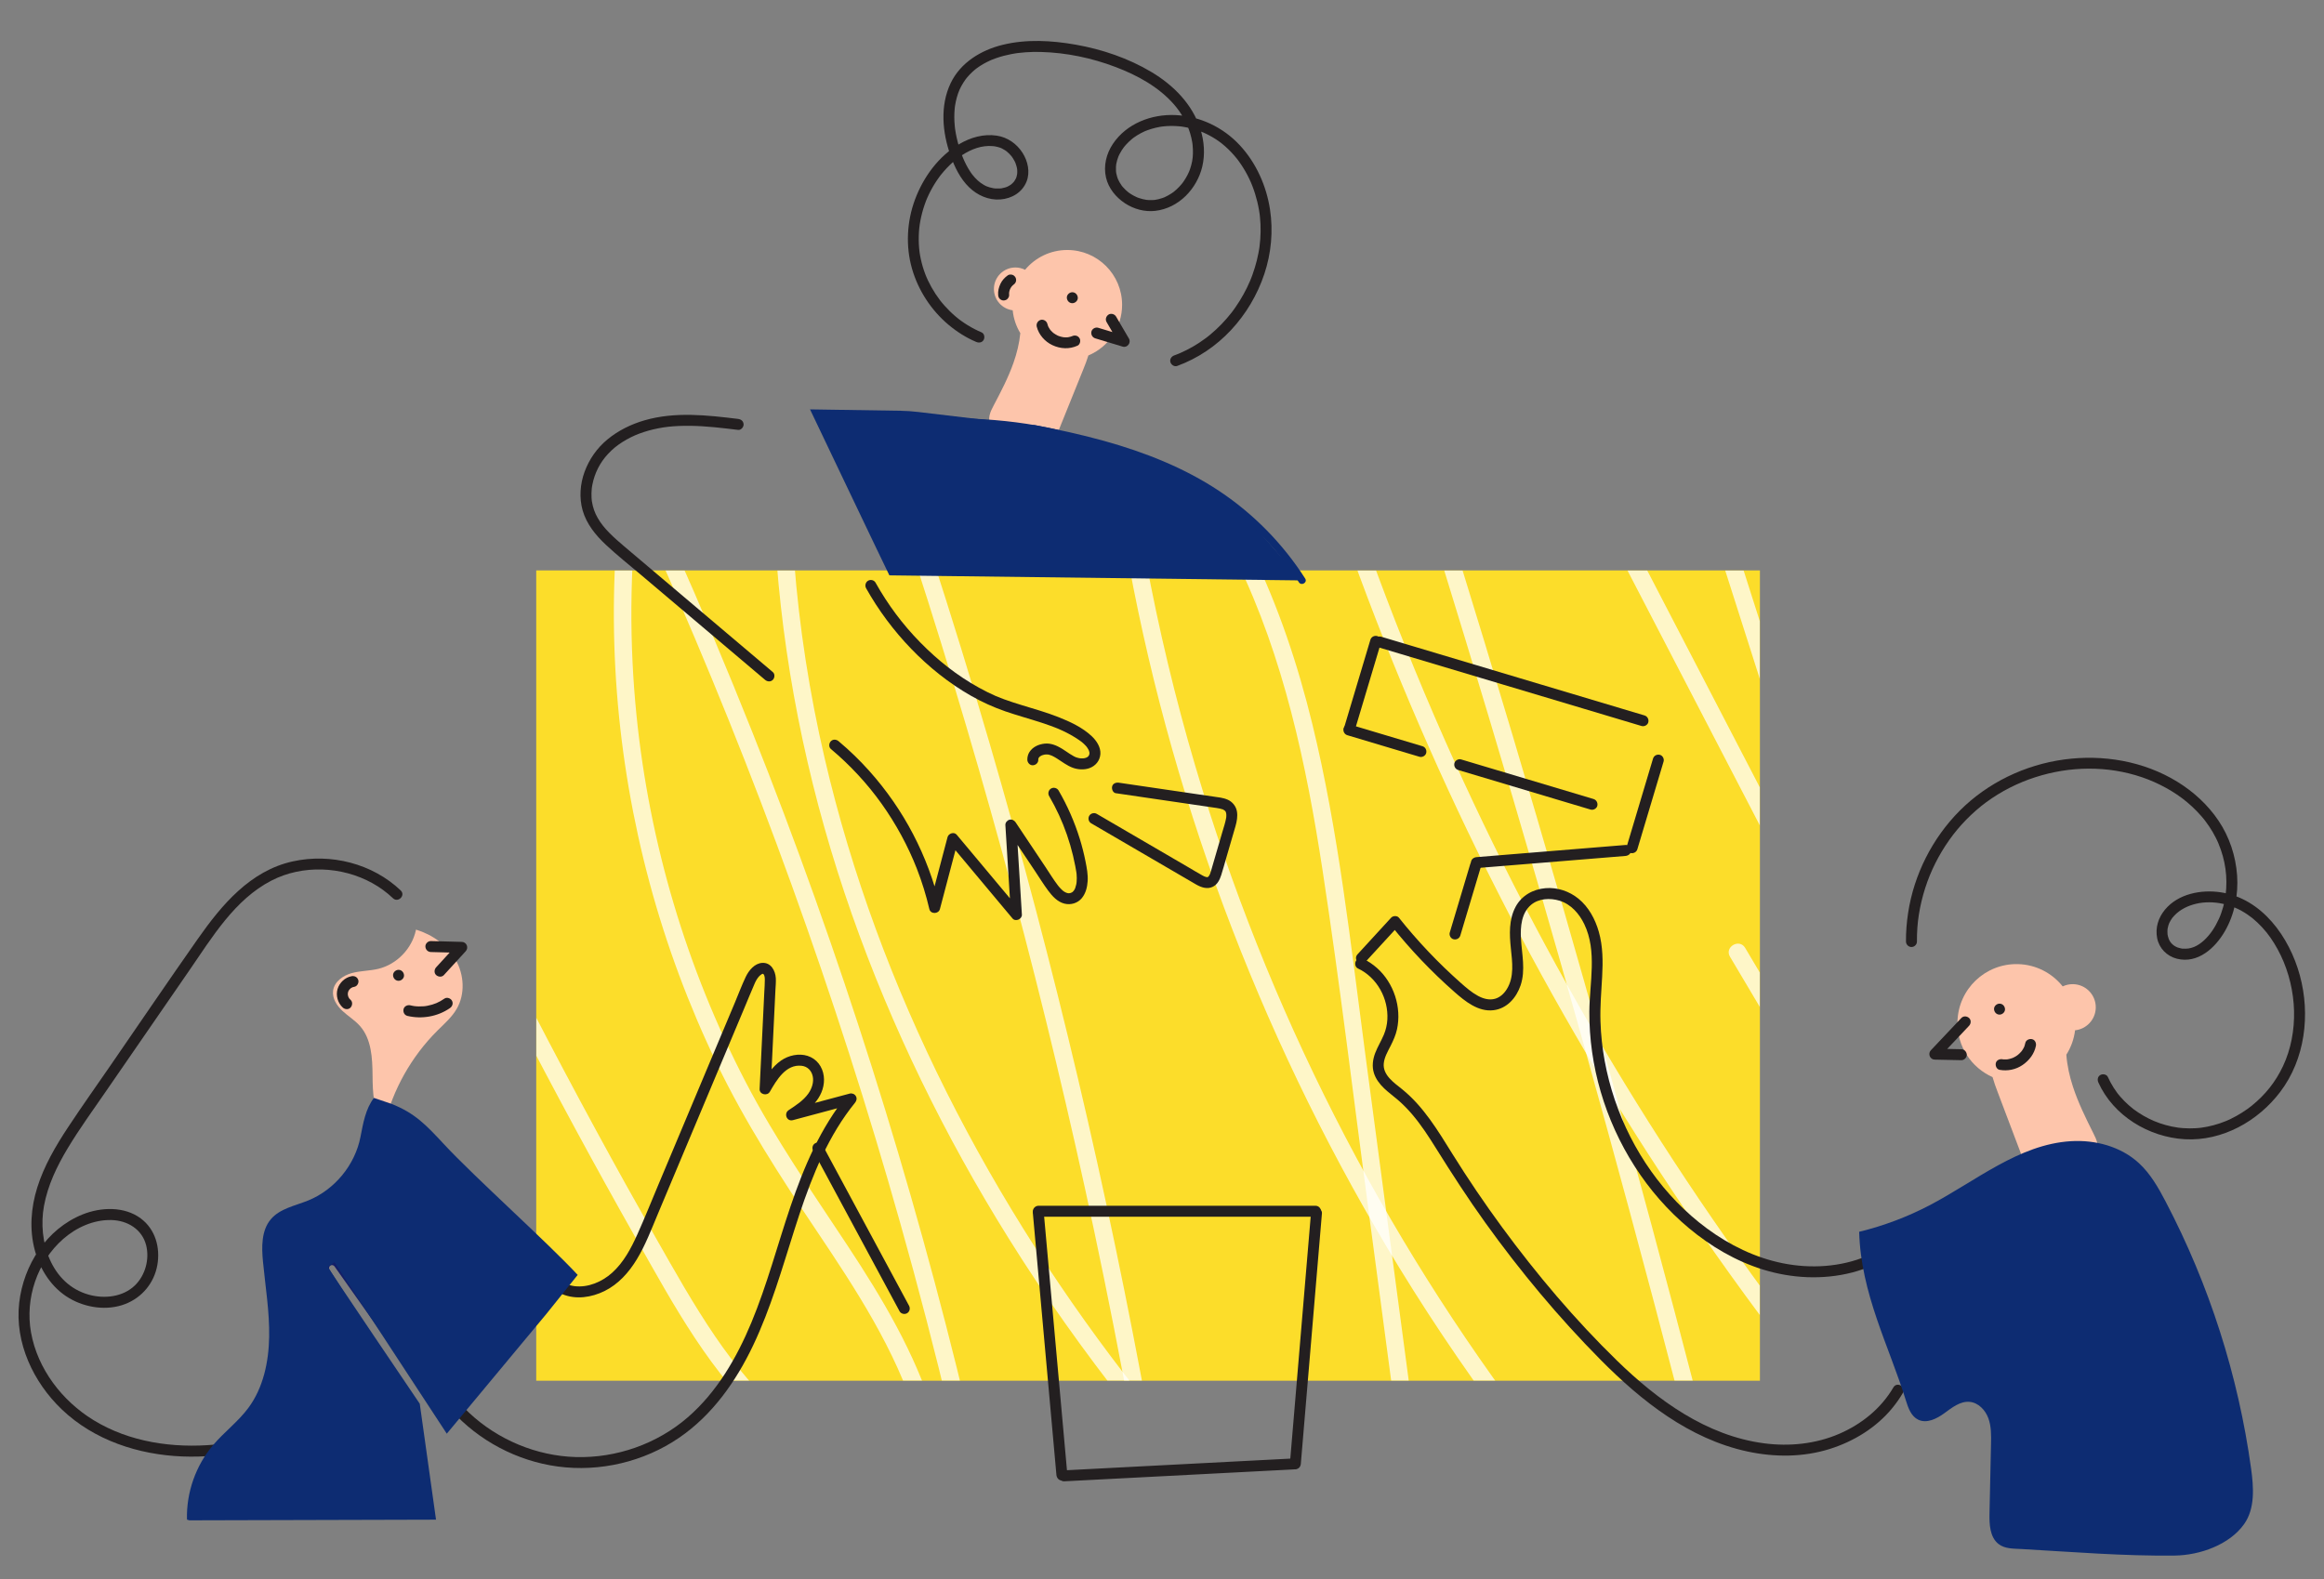 <?xml version="1.0" encoding="UTF-8"?>
<svg xmlns="http://www.w3.org/2000/svg" xmlns:xlink="http://www.w3.org/1999/xlink" viewBox="0 0 1588.91 1080">
  <rect x="0" y="0" width="1588.91" height="1080" fill="#808080" stroke="none"/>
  <defs>
    <style>
      .cls-1 {
        fill: none;
      }

      .cls-2 {
        clip-path: url(#clippath);
      }

      .cls-3 {
        fill: #fcdd2a;
      }

      .cls-4 {
        fill: #fff;
      }

      .cls-5 {
        fill: #fdc5ab;
      }

      .cls-6 {
        fill: #131e67;
      }

      .cls-7 {
        fill: #231f20;
      }

      .cls-8 {
        fill: #0d2c72;
      }

      .cls-9 {
        clip-path: url(#clippath-1);
      }

      .cls-10 {
        opacity: .74;
      }
    </style>
    <clipPath id="clippath">
      <rect class="cls-1" x="-633.07" y="323.91" width="623.94" height="492.21" transform="translate(-891.11 248.91) rotate(-90)"/>
    </clipPath>
    <clipPath id="clippath-1">
      <rect class="cls-1" x="366.62" y="390.08" width="836.63" height="554.14"/>
    </clipPath>
  </defs>
  <g id="micro">
    <g class="cls-2">
      <g class="cls-10">
        <path class="cls-4" d="M-566.59,374.95c28.8-20.88,66.29-24.68,99.97-14.82s62.18,34.7,80.7,64.84c44.51,72.4,32.93,162.88,10.9,240.74-11.42,40.38-26.91,79.56-46.24,116.81-17.4,33.53-37.59,69.77-70.22,90.72-25.99,16.69-65.15,22.06-90.19,.36-27.24-23.61-23.23-64.29-16.61-96,7.23-34.65,16.63-72.99,41.66-99.45s65.74-36.47,101.81-41.83c69.27-10.3,141-1.66,206.64,22.29s126.3,64.3,172.5,117.35c22.66,26.02,47.16,67.4,19.23,98.64-10.52,11.76-25.13,19.19-39.8,24.43-18.42,6.58-37.88,10.51-57.09,13.96-42.12,7.55-86.53,11.31-129.27,7.65-15.98-1.37-34.62-6.73-37.3-25.14-1.3-8.92,1.07-18.13,3.8-26.56,3.16-9.76,7.17-19.28,11.01-28.78,30.46-75.37,68.74-147.9,116.37-213.87,11.87-16.45,24.34-32.46,37.42-47.96s26.23-29.99,42.33-41.55c28.79-20.65,72.96-31.28,100.92-3.22,22.98,23.06,25,60.2,8.72,87.46-18.76,31.42-54.86,47.53-90.48,48.46-39.1,1.02-80.26-12.65-111.41-36.27s-48.68-60.71-55.78-99.4c-12.52-68.25,3.84-140.39,40.76-198.69,18.25-28.83,41.82-54.59,69.53-74.58,15.78-11.39,33.24-21.69,53.15-22.64,17.29-.82,34.62,4.32,48.66,14.46,28.37,20.49,37.41,61.86,21.23,92.69s-50.75,47.04-82.97,55.99c-72.63,20.17-158.38,11.9-215.26-41.5-25.44-23.89-44.15-55.11-51.29-89.4-1.72-8.24-2.68-16.61-2.88-25.03s-.52-17.25,2.19-24.91c2.18-6.15,7.04-8.5,9.2-1.1s.17,15.17-.95,22.29c-11.31,71.92-44.1,140.15-92.9,194.15-12.28,13.58-25.54,26.28-39.68,37.91-14.85,12.21-31,24.4-49.44,30.54-17.22,5.74-37.99,5.96-52.96-5.65-12.4-9.62-18.17-25.55-18.84-40.82-1.62-36.76,24.8-66.17,47.83-91.71,5.16-5.72-3.3-14.24-8.49-8.49-25.9,28.73-54.77,62.21-51.12,103.65,1.48,16.86,8,33.97,21.23,45.11,15.72,13.23,37.07,16.09,56.72,11.89s38.57-16.5,54.95-29.2,30.45-25.61,44.03-40.14c26.78-28.65,49.25-61.41,66.32-96.71,17.2-35.56,29.18-73.65,34.73-112.79,1.15-8.08,2.43-16.37-.2-24.34-2.41-7.31-8.18-13.27-16.38-12.66-19.17,1.42-18.63,30.17-18.23,43.71,1.13,38.1,16.72,74.51,40.6,103.86,25.07,30.81,59.46,52.38,97.41,63.64,40.26,11.95,83.43,12.45,124.49,4.46,36.57-7.11,76.57-20.93,101.19-50.45,24.68-29.58,27.81-73.34,5.42-105.32s-64.77-44.49-100.49-30.76c-19.1,7.34-36.08,19.97-51.54,33.17-14.14,12.08-26.99,25.62-38.44,40.28-23.13,29.6-40.6,63.44-51.37,99.44-10.72,35.85-14.78,73.96-10.9,111.21,4.28,41.06,17.31,82.88,46.82,112.95,29.1,29.65,70.77,47.1,111.62,52.01,40.22,4.83,82.77-5.66,111.09-35.91,25-26.7,33.04-64.87,17.22-98.41-7.41-15.7-20.15-28.65-36.18-35.48-18.97-8.08-40.7-7.52-60.16-1.37-40.87,12.92-69.62,48.66-95.19,81.07-27.2,34.47-51.73,70.99-73.65,109.03-22.14,38.42-41.65,78.33-58.92,119.17-4.2,9.94-8.29,19.94-12.23,29.99s-7.84,19.59-9.74,29.96c-3.52,19.25,1.89,38.74,20.64,47.66,17.55,8.35,38.79,7.52,57.74,7.57,24.23,.06,48.46-1.45,72.49-4.5s46.24-7.07,68.84-12.95c16.88-4.39,33.96-10.43,48.46-20.33,14.52-9.92,26.25-24.11,29.73-41.71,4.01-20.3-2.72-40.58-12.98-57.99s-24.37-33.08-38.72-47.54c-13.37-13.47-27.69-25.91-42.74-37.45-60.38-46.32-133.33-76.36-208.66-86.77-37.62-5.2-75.79-5.7-113.47-.78s-81.99,14.13-111.58,42.2c-28.94,27.45-40.03,68.66-48.15,106.4-7.54,35.04-11.73,77.88,15.23,106.09,25.04,26.21,67.18,26.37,98.07,11.36,37.13-18.03,60.61-55.6,79.63-90.62,21.67-39.89,39.07-82.16,51.74-125.75,13.17-45.29,22.53-92.88,21.05-140.24-1.29-41.46-11.61-82.96-34.37-118.01-20.85-32.1-51.67-57.66-89.09-67.49-35.55-9.33-75.36-4.83-105.54,17.05-6.19,4.49-.21,14.91,6.06,10.36h0Z"/>
      </g>
    </g>
    <path class="cls-6" d="M196.15,860.97s47.53,80.69,47.36,79.68,6.85-32.96,6.85-32.96l-24.99-39.24c-.65-.85-.54-2.07,.26-2.78h0c.9-.8,2.28-.66,3.01,.29l31,43.85,16.74,16.77c5.67,6.58,11.76,12.8,18.21,18.62h0c4.91,4.43,10.46,8.09,16.45,10.87h0s11.56-55.3,11.56-55.3l6.54-24.97,.34-14.75-46.59-25.81-86.74,25.72Z"/>
    <path class="cls-5" d="M284.44,635.73c11.15,3.42,21.39,10.59,27.15,20.73s6.52,23.32,.68,33.42c-3.33,5.77-8.48,10.22-13.2,14.92-17.73,17.65-30.46,40.27-36.33,64.59-7.55-9.16-7.92-22.08-8.03-33.95-.11-11.87-.72-24.84-8.56-33.75-3.5-3.98-8.14-6.75-12.02-10.36-3.88-3.61-7.11-8.63-6.39-13.88,.84-6.11,6.77-10.33,12.71-11.97s12.26-1.49,18.25-2.94c12.53-3.05,22.88-13.68,25.6-26.28"/>
  </g>
  <g id="mega">
    <rect class="cls-3" x="366.62" y="390.08" width="836.63" height="554.14"/>
    <g class="cls-9">
      <g>
        <g class="cls-10">
          <path class="cls-4" d="M352.87,695.44c26.37,51.02,53.69,101.54,81.97,151.53,25.72,45.46,51.34,93.41,91.19,128.29,20.31,17.78,43.94,31.81,70.18,38.64,7.48,1.95,10.67-9.62,3.19-11.57-47.54-12.38-83.41-48.76-110.31-88.2-14.94-21.89-27.92-45.07-41-68.1-13.69-24.12-27.16-48.37-40.4-72.74-15.11-27.81-29.93-55.78-44.47-83.9-3.55-6.86-13.91-.8-10.36,6.06h0Z"/>
        </g>
        <g class="cls-10">
          <path class="cls-4" d="M638.42,966.84c-12.85-41.61-35.26-79.12-59.11-115.24-24.19-36.64-49.19-72.58-69.48-111.6-40.44-77.77-65.84-163.5-74.65-250.71-4.98-49.33-4.67-99.15,.96-148.41,.88-7.66-11.13-7.6-12,0-10.05,87.9-2.97,177.59,20.02,262.99,11.45,42.52,26.89,83.97,46.01,123.63,19.27,39.97,43.15,76.95,67.82,113.73,27.15,40.47,54.35,81.83,68.85,128.79,2.27,7.36,13.86,4.22,11.57-3.19h0Z"/>
        </g>
        <g class="cls-10">
          <path class="cls-4" d="M450.67,380.18c32.93,74,63.19,149.17,90.7,225.35,27.47,76.07,52.21,153.12,74.15,230.97,12.34,43.79,23.79,87.83,34.36,132.07,1.79,7.51,13.37,4.33,11.57-3.19-18.94-79.28-40.72-157.87-65.33-235.58-24.51-77.4-51.82-153.92-81.85-229.36-16.9-42.46-34.66-84.57-53.24-126.32-3.13-7.04-13.48-.94-10.36,6.06h0Z"/>
        </g>
        <g class="cls-10">
          <path class="cls-4" d="M530.95,383.62c6.32,82.31,24.04,163.49,51.37,241.35,27.23,77.59,63.63,151.9,107.13,221.64,24.62,39.47,51.57,77.45,80.4,113.95,4.78,6.06,13.22-2.49,8.49-8.49-50.37-63.77-94.64-132.47-131.13-205.11-36.48-72.61-65.02-149.29-83.42-228.48-10.31-44.37-17.35-89.44-20.84-134.86-.59-7.65-12.59-7.71-12,0h0Z"/>
        </g>
        <g class="cls-10">
          <path class="cls-4" d="M625.59,383.38c24.36,75.28,46.79,151.18,67.22,227.62,20.42,76.44,38.85,153.41,55.27,230.81,9.25,43.6,17.84,87.33,25.81,131.18,1.38,7.59,12.95,4.37,11.57-3.19-14.15-77.85-30.3-155.33-48.47-232.33-18.17-77.01-38.35-153.54-60.51-229.49-12.48-42.78-25.6-85.38-39.32-127.78-2.37-7.32-13.96-4.19-11.57,3.19h0Z"/>
        </g>
        <g class="cls-10">
          <path class="cls-4" d="M771.84,385.94c15.79,85.02,39.45,168.53,70.54,249.22,31.07,80.63,69.38,158.46,114.53,232.14,25.3,41.29,52.75,81.24,82.17,119.69,4.63,6.05,15.06,.08,10.36-6.06-52.2-68.22-98.1-141.19-137.02-217.77s-70.84-156.79-95.18-239.23c-13.71-46.44-24.99-93.58-33.84-141.19-1.41-7.58-12.98-4.37-11.57,3.19h0Z"/>
        </g>
        <g class="cls-10">
          <path class="cls-4" d="M845.47,383.33c32.26,66.45,47.69,139.37,58.78,211.95,11.88,77.72,21.21,155.87,31.58,233.8,6.01,45.2,12.03,90.39,18.04,135.59,.43,3.24,2.45,5.96,6,6,2.91,.03,6.43-2.79,6-6-10.84-81.48-21.68-162.97-32.52-244.45-10.01-75.26-18.11-151.31-36.14-225.19-9.89-40.51-23.14-80.2-41.37-117.76-3.37-6.95-13.72-.87-10.36,6.06h0Z"/>
        </g>
        <g class="cls-10">
          <path class="cls-4" d="M924.01,379.01c28.6,79.17,62.08,156.57,100.26,231.59,38.21,75.08,81.1,147.78,128.36,217.53,26.49,39.09,54.38,77.22,83.51,114.38,4.76,6.07,13.2-2.47,8.49-8.49-51.47-65.67-98.81-134.59-141.73-206.14-42.88-71.49-81.35-145.62-115.1-221.84-18.94-42.78-36.33-86.23-52.22-130.22-2.6-7.21-14.2-4.1-11.57,3.19h0Z"/>
        </g>
        <g class="cls-10">
          <path class="cls-4" d="M984.46,380.49c22.92,74.16,45.19,148.53,66.79,223.08,21.69,74.87,42.7,149.94,63.04,225.2,11.41,42.23,22.61,84.52,33.6,126.86,1.94,7.47,13.52,4.3,11.57-3.19-19.5-75.13-39.66-150.1-60.5-224.87-20.93-75.09-42.53-149.99-64.8-224.7-12.5-41.92-25.21-83.78-38.13-125.57-2.27-7.36-13.86-4.22-11.57,3.19h0Z"/>
        </g>
        <g class="cls-10">
          <path class="cls-4" d="M1109.43,383.83c36.34,70.02,72.68,140.04,109.03,210.06,10.38,20.01,20.77,40.01,31.15,60.02,3.56,6.86,13.92,.8,10.36-6.06-36.34-70.02-72.68-140.04-109.03-210.06-10.38-20.01-20.77-40.01-31.15-60.02-3.56-6.86-13.92-.8-10.36,6.06h0Z"/>
        </g>
        <g class="cls-10">
          <path class="cls-4" d="M1170.54,362c17.01,53.29,34.02,106.59,51.02,159.88,2.34,7.33,13.93,4.2,11.57-3.19-17.01-53.29-34.02-106.59-51.02-159.88-2.34-7.33-13.93-4.2-11.57,3.19h0Z"/>
        </g>
        <g class="cls-10">
          <path class="cls-4" d="M1182.78,654.26c9.32,15.7,18.64,31.39,27.96,47.09,3.94,6.63,14.32,.61,10.36-6.06-9.32-15.7-18.64-31.39-27.96-47.09-3.94-6.63-14.32-.61-10.36,6.06h0Z"/>
        </g>
      </g>
    </g>
    <path class="cls-5" d="M767.18,208.46c0-20.71-16.79-37.5-37.5-37.5-11.6,0-21.97,5.27-28.84,13.54-1.99-1-4.22-1.58-6.6-1.58-8.12,0-14.7,6.58-14.7,14.7,0,7.49,5.6,13.65,12.83,14.57,.56,5.68,2.4,10.98,5.21,15.63-.66,6.87-2.34,13.68-4.63,20.2-3.55,10.11-8.52,19.65-13.52,29.13-1.16,2.2-2.34,4.44-2.87,6.88-.53,2.44-.33,5.14,1.09,7.19,1.67,2.41,4.64,3.47,7.42,4.4,8.89,2.96,17.77,5.91,26.66,8.87,2.21,.74,4.77,1.44,6.76,.21,1.43-.89,2.15-2.55,2.78-4.11,6.47-16.03,12.94-32.07,19.41-48.1,1.24-3.07,2.48-6.22,3.45-9.42,13.54-5.66,23.05-19.02,23.05-34.61Z"/>
    <path class="cls-5" d="M1338.31,698.79c.49-22.28,18.95-39.96,41.23-39.47,12.48,.27,23.51,6.19,30.72,15.25,2.16-1.03,4.58-1.6,7.14-1.54,8.74,.19,15.66,7.43,15.47,16.17-.18,8.05-6.35,14.56-14.15,15.38-.74,6.1-2.84,11.76-5.97,16.7,.55,7.41,2.2,14.77,4.51,21.85,3.58,10.96,8.7,21.35,13.86,31.66,1.2,2.4,2.42,4.84,2.93,7.47,.51,2.63,.24,5.54-1.34,7.71-1.85,2.55-5.08,3.63-8.09,4.56-9.63,2.97-19.27,5.94-28.9,8.92-2.4,.74-5.17,1.44-7.28,.07-1.52-.99-2.25-2.8-2.89-4.49-6.59-17.41-13.17-34.81-19.76-52.22-1.26-3.33-2.52-6.75-3.49-10.22-14.43-6.41-24.36-21.01-23.99-37.79Z"/>
    <g>
      <path class="cls-8" d="M608.06,393.45c-.79-1.31-54.25-113.49-54.25-113.49l61.62,.95c4.17,.06,8.33,.34,12.48,.84l57.74,6.86,28.57,5.5,67.58,17.45,62.22,33.03,46.19,52.34-283.45-3.48"/>
      <path class="cls-8" d="M705.96,295.5c28.03,5.32,55.99,11.92,82.54,22.53,25.95,10.37,50.1,24.92,70.25,44.38,11.12,10.74,20.96,22.75,29.29,35.77,1.73,2.7,6.06,.2,4.32-2.52-15.16-23.7-35.19-44.15-58.6-59.76-24-16-51.17-26.66-78.85-34.37-15.69-4.37-31.62-7.82-47.61-10.86-1.33-.25-2.7,.37-3.08,1.75-.34,1.22,.41,2.82,1.75,3.08h0Z"/>
    </g>
    <path class="cls-8" d="M723.75,294.09c-19.17-4.58-38.8-6.89-58.47-7.74-5.67-.25-11.34-.37-17.02-.43-3.22-.03-3.22,4.97,0,5,19.34,.18,38.72,1.3,57.8,4.61,5.49,.95,10.95,2.08,16.37,3.37,3.13,.75,4.46-4.07,1.33-4.82h0Z"/>
    <path class="cls-7" d="M274,608.98c-19.38-18.46-47.92-25.65-73.91-19.89-29.02,6.43-48.48,29.68-64.78,52.89-20.09,28.61-39.71,57.55-59.55,86.33-9.73,14.12-19.67,28.12-29.13,42.43-8.55,12.91-16.48,26.48-21.15,41.33-4.35,13.86-5.47,28.79-1.69,42.91,3.55,13.3,11.54,25.77,23.59,32.83,11.26,6.6,25.87,8.74,38.22,3.97,11.55-4.47,19.81-14.41,21.97-26.66,2.11-11.93-1.34-24.42-11.3-31.86-11.29-8.43-27.32-7.79-39.86-2.73-24.61,9.93-40.31,34.57-43.28,60.39-3.14,27.29,9.69,54.38,29.16,72.97,22.07,21.06,52.26,30.9,82.33,32.13,7.44,.3,14.89,.07,22.31-.62,2.02-.19,3.75-1.59,3.75-3.75,0-1.88-1.72-3.94-3.75-3.75-28.5,2.63-58.37-1.6-83.07-16.77-21.42-13.16-38.14-34.92-42.65-59.92-4.18-23.19,4.23-48.34,22.01-63.93,9-7.89,20.78-13.23,32.89-12.94,11.07,.27,21.07,6.31,23.83,17.32,2.36,9.43-.57,20.47-7.7,27.38-8.23,7.98-20.94,9.31-31.58,6.33-25.72-7.2-34.97-36.65-30.6-60.64,2.59-14.2,8.89-27.28,16.28-39.56,7.99-13.26,17.12-25.85,25.9-38.59,19.09-27.69,38.18-55.38,57.27-83.07,15.54-22.53,30.97-48.39,56.12-61.34,21.3-10.96,48.16-9.76,68.96,1.78,5.13,2.85,9.84,6.28,14.09,10.33,3.49,3.33,8.81-1.97,5.3-5.3h0Z"/>
    <path class="cls-7" d="M384.37,885.01c9.4,3.93,20.04,2.28,28.96-2.12,9.47-4.67,16.63-12.74,22.04-21.65,5.88-9.69,9.93-20.42,14.3-30.83,4.9-11.67,9.8-23.33,14.7-35,9.8-23.33,19.6-46.67,29.4-70,4.9-11.67,9.8-23.33,14.7-35,2.47-5.88,4.88-11.8,7.42-17.66,.82-1.88,1.81-3.74,3.25-5.23,.63-.65,1.26-1.07,1.85-1.43,.24-.15,.08-.06,.49-.1-.04,0-.52-.12-.01-.01,.46,.1-.31-.29,.48,.2-.29-.18,.42,.43,.17,.11,.28,.35,.36,.65,.42,.84,.33,.97,.36,1.65,.37,2.81,.03,2.83-.23,5.68-.36,8.51-.31,6.36-.61,12.72-.92,19.08-.61,12.61-1.22,25.21-1.83,37.82-.15,3.12-.3,6.25-.45,9.37-.18,3.77,5.18,5.02,6.99,1.89,4.59-7.96,10.97-18.99,21.73-17.76,4.08,.47,6.77,3.34,7.6,7.19,.85,3.94-.59,8.43-3.07,11.9-3.41,4.76-8.57,8.06-13.38,11.24-3.47,2.29-1.36,7.99,2.89,6.85,13.6-3.64,27.19-7.28,40.79-10.92-1.22-2.09-2.43-4.18-3.65-6.27-18.29,22.43-29.65,49.19-38.85,76.4-8.92,26.38-15.96,53.41-26.67,79.17-10.03,24.14-23.53,47.52-43.47,64.82-21,18.22-48.81,27.98-76.58,27.2-26.85-.75-53.2-11.8-72.8-30.13-2.43-2.27-4.76-4.66-6.98-7.13-3.23-3.6-8.52,1.72-5.3,5.3,18.72,20.83,44.95,34.66,72.69,38.42,28.83,3.9,59-3.22,83.02-19.66,22.76-15.57,38.92-38.58,50.63-63.22,12.08-25.41,19.75-52.47,28.25-79.19,8.69-27.33,18.51-54.79,35.13-78.44,1.98-2.82,4.06-5.57,6.24-8.24,1.07-1.31,1.49-3,.59-4.54-.84-1.44-2.63-2.15-4.23-1.72-13.6,3.64-27.19,7.28-40.79,10.92,.96,2.28,1.93,4.57,2.89,6.85,5.51-3.64,11.07-7.41,15.14-12.69,3.73-4.84,5.83-10.89,5.05-17.03-.82-6.45-4.79-11.85-11.1-13.86-5.93-1.89-12.93-.35-17.99,3.12-6.38,4.38-10.44,11.04-14.23,17.62l6.99,1.89c.62-12.83,1.24-25.66,1.86-38.49,.31-6.47,.63-12.94,.94-19.41,.16-3.24,.31-6.47,.47-9.71,.13-2.68,.42-5.41,.27-8.09-.3-5.18-3.29-10.88-9.29-10.51-5.25,.32-9.18,5.16-11.28,9.57-2.72,5.72-4.95,11.71-7.4,17.55-2.52,5.99-5.03,11.98-7.55,17.96-9.97,23.75-19.95,47.49-29.92,71.24-4.99,11.87-9.97,23.75-14.96,35.62-4.71,11.22-9.23,22.54-14.22,33.64-4.32,9.62-9.43,19.29-17.39,26.42-6.79,6.08-16.3,10.19-25.53,9.08-2.18-.26-4.42-.95-6.48-1.81-1.87-.78-4.12,.84-4.61,2.62-.59,2.16,.74,3.83,2.62,4.61h0Z"/>
    <path class="cls-7" d="M555.94,786.99c15.36,28.53,30.73,57.06,46.09,85.59,4.33,8.05,8.67,16.09,13,24.14,.96,1.78,3.43,2.34,5.13,1.35,1.8-1.05,2.31-3.34,1.35-5.13-15.36-28.53-30.73-57.06-46.09-85.59-4.33-8.05-8.67-16.09-13-24.14-.96-1.78-3.43-2.34-5.13-1.35-1.8,1.05-2.31,3.34-1.35,5.13h0Z"/>
    <path class="cls-7" d="M671.12,227.3c-3.28-1.39-6.45-3.02-9.48-4.88-1.51-.93-2.99-1.92-4.43-2.96-.35-.25-.69-.51-1.04-.76-.2-.15-.39-.29-.59-.44,.06,.05,.37,.29,.03,.02-.72-.57-1.44-1.15-2.14-1.74-2.72-2.3-5.27-4.79-7.64-7.45-.57-.64-1.13-1.29-1.68-1.95-.27-.33-.55-.66-.82-1-.15-.19-.31-.38-.46-.58-.39-.49,.29,.38-.09-.11-1.08-1.41-2.11-2.87-3.09-4.35-1.96-2.97-3.71-6.08-5.23-9.3-.37-.78-.72-1.56-1.06-2.35,.23,.53-.19-.47-.26-.63-.18-.45-.36-.91-.54-1.37-.63-1.66-1.2-3.35-1.71-5.05-.52-1.76-.98-3.55-1.36-5.35-.17-.78-.32-1.56-.46-2.35-.08-.43-.15-.86-.22-1.29-.04-.25-.08-.51-.12-.76-.03-.21-.08-.56-.02-.14-.48-3.67-.65-7.39-.55-11.09,.11-3.94,.44-6.93,1.09-10.42,.69-3.71,1.66-7.36,2.89-10.93,.27-.79,.56-1.57,.85-2.34,.18-.48,.37-.95,.56-1.43,.07-.18,.15-.36,.22-.53,.27-.65-.35,.78,.15-.34,.75-1.7,1.54-3.37,2.41-5.01,1.72-3.28,3.69-6.43,5.88-9.42,.26-.36,.53-.72,.8-1.07-.05,.07-.26,.34,0,0,.16-.2,.32-.4,.48-.6,.6-.75,1.21-1.48,1.84-2.2,1.22-1.4,2.49-2.75,3.81-4.04,2.85-2.8,5.38-4.9,8.62-6.99,6.49-4.19,13.43-6.81,21-6.18,.15,.01,1.35,.16,.78,.07,.46,.07,.92,.15,1.38,.25,.9,.19,1.79,.41,2.66,.71,.15,.05,1.11,.41,.72,.25-.35-.14,.51,.23,.69,.32,.7,.35,1.38,.73,2.04,1.16,.31,.2,.6,.41,.91,.62,.05,.03,.47,.34,.12,.08-.37-.28,.15,.12,.24,.19,.61,.51,1.19,1.03,1.75,1.59,.52,.53,1,1.08,1.48,1.64,.04,.04,.36,.46,.1,.12-.29-.37,.12,.16,.18,.25,.24,.34,.48,.69,.71,1.04,.4,.61,.76,1.25,1.1,1.89,.17,.32,.32,.65,.48,.98,.03,.06,.24,.53,.06,.12-.21-.47,.12,.32,.16,.41,.25,.67,.47,1.35,.66,2.04,.09,.34,.17,.68,.25,1.03,.03,.15,.06,.29,.09,.44,0,.02,.17,.96,.08,.39-.07-.46,.05,.49,.06,.69,.02,.34,.04,.69,.04,1.03s0,.69-.02,1.03c-.02,.32-.14,1.31,0,.46-.1,.67-.24,1.34-.43,2-.1,.33-.21,.65-.32,.97-.05,.14-.11,.28-.16,.41,.31-.78,.04-.11-.05,.05-.34,.62-.69,1.22-1.08,1.82-.08,.13-.18,.25-.27,.38,.43-.56,.07-.1-.03,0-.3,.32-.59,.65-.9,.96-.27,.27-.56,.52-.85,.76-.32,.28,.08-.05,.12-.08-.17,.13-.35,.26-.53,.38-.67,.46-1.38,.84-2.1,1.21-.14,.08-.29,.14-.44,.21,.64-.3,.14-.05,0,0-.36,.13-.72,.26-1.08,.37-.79,.25-1.59,.44-2.4,.58-.22,.04-.44,.07-.66,.11,.06,0,.61-.05,.17-.03-.39,.02-.78,.07-1.17,.09-.84,.04-1.68,.03-2.53-.02-.39-.02-.79-.06-1.18-.1,.74,.08-.28-.05-.51-.09-.84-.15-1.67-.35-2.48-.58-.76-.22-1.51-.48-2.24-.78,.65,.27-.3-.15-.49-.24-.4-.2-.8-.41-1.19-.63-3.05-1.73-5.5-4.03-7.87-7.03-.4-.51,.26,.35-.13-.17-.12-.16-.23-.32-.35-.47-.27-.37-.53-.75-.79-1.13-.55-.82-1.08-1.66-1.58-2.51-.98-1.66-1.85-3.38-2.66-5.13-.76-1.65-1.24-2.85-1.96-4.8-.67-1.82-1.28-3.67-1.83-5.53-1.11-3.76-1.97-7.59-2.51-11.47-.09-.67,.06,.46-.03-.21-.02-.2-.05-.4-.07-.6-.05-.47-.1-.94-.15-1.41-.1-1-.17-2.01-.22-3.01-.1-1.93-.11-3.86-.02-5.79,.04-.92,.1-1.85,.19-2.77,.04-.46,.09-.92,.15-1.38,0-.08,.1-.73,.02-.18,.04-.26,.08-.52,.12-.78,.3-1.87,.7-3.72,1.21-5.55,1.07-3.8,2.26-6.56,4.43-10.01,.43-.69,.89-1.36,1.36-2.02,.1-.14,.74-1,.37-.51,.29-.37,.58-.73,.88-1.09,1.12-1.33,2.32-2.59,3.6-3.77,.55-.51,1.11-1,1.69-1.48,.31-.26,.62-.51,.94-.76-.5,.39,.45-.33,.62-.45,1.4-1.02,2.86-1.95,4.37-2.81,1.42-.81,2.87-1.55,4.36-2.22,.43-.19,.86-.39,1.29-.57-.56,.23,.24-.09,.41-.16,.88-.35,1.77-.68,2.66-.99,3.29-1.14,6.67-2.02,10.09-2.68,.83-.16,1.67-.31,2.51-.45,.36-.06,.72-.11,1.08-.17,.24-.04,.48-.07,.72-.1,.7-.1-.15,.02,.27-.04,1.75-.22,3.51-.39,5.28-.52,3.5-.25,7.02-.32,10.53-.22,17.43,.47,34.71,4.07,51.14,10.32,14.85,5.65,29.39,13.56,39.89,25.6,4.88,5.59,8.91,12.66,11.04,19.82,.56,1.9,1.02,3.83,1.35,5.78,.08,.47,.16,.94,.22,1.41-.07-.52,.07,.68,.08,.83,.1,1.01,.17,2.03,.2,3.05,.12,3.98-.16,6.96-1.15,10.65-.22,.81-.46,1.61-.73,2.4-.14,.4-.28,.79-.43,1.18-.06,.17-.13,.33-.19,.5-.4,1.07,.16-.34-.1,.27-.69,1.59-1.49,3.14-2.39,4.63-.43,.72-.89,1.42-1.37,2.11-.24,.34-.49,.68-.73,1.02-.36,.49,.31-.38-.07,.09-.15,.19-.3,.37-.45,.56-1.09,1.33-2.28,2.59-3.55,3.76-.61,.56-1.24,1.1-1.89,1.62-.08,.07-.57,.42-.08,.06-.14,.11-.28,.21-.43,.31-.38,.28-.77,.54-1.16,.8-1.42,.94-2.92,1.74-4.46,2.47-.66,.31-.22,.1-.07,.04-.16,.07-.33,.13-.49,.2-.38,.15-.77,.29-1.16,.43-.84,.29-1.68,.54-2.54,.75-.8,.2-1.62,.35-2.43,.49-.59,.1,.59-.06,0,0-.17,.02-.34,.04-.5,.05-.45,.04-.9,.07-1.35,.09-.79,.03-1.57,.03-2.36-.01-.39-.02-.79-.05-1.18-.09-.22-.02-.45-.05-.67-.07-.59-.07,.58,.1,0,0-1.62-.28-3.2-.64-4.76-1.17-.37-.13-.75-.26-1.12-.4-.19-.07-1.13-.48-.51-.2-.82-.37-1.63-.76-2.43-1.2-.64-.35-1.27-.73-1.88-1.13-.33-.21-.65-.44-.98-.66-.14-.1-1.12-.87-.58-.43-1.3-1.06-2.52-2.19-3.62-3.46-.22-.25-.43-.51-.64-.76-.46-.55-.11-.15-.02-.02-.1-.13-.2-.27-.29-.4-.47-.68-.93-1.36-1.34-2.08-.38-.67-.72-1.35-1.05-2.05-.31-.65-.07-.15-.01-.01-.06-.15-.12-.31-.18-.46-.17-.47-.34-.93-.48-1.4-.23-.74-.41-1.49-.56-2.25-.06-.33-.12-.66-.17-.99,.11,.79-.03-.52-.04-.74-.05-.85-.06-1.71-.02-2.57,.02-.48,.06-.97,.11-1.45,0-.03,.08-.62,.02-.22-.06,.43,.11-.6,.1-.57,.31-1.72,.82-3.4,1.46-5.03,.16-.4,0-.01-.03,.06,.1-.22,.2-.44,.3-.66,.15-.33,.32-.66,.48-.99,.45-.87,.94-1.73,1.46-2.55,.46-.73,.96-1.44,1.48-2.14-.31,.42,.24-.3,.33-.42,.36-.44,.72-.86,1.1-1.28,1.22-1.36,2.53-2.62,3.93-3.8,.14-.12,.29-.24,.44-.36,.06-.05,.66-.53,.36-.29-.27,.21,.22-.17,.22-.17,.2-.15,.4-.3,.61-.45,.77-.55,1.55-1.07,2.35-1.57,1.56-.96,3.18-1.79,4.84-2.55-.01,0,.57-.25,.27-.12-.35,.15,.38-.16,.45-.18,.42-.17,.84-.33,1.27-.49,.91-.34,1.83-.64,2.76-.92,1.79-.54,3.61-.97,5.45-1.31,.44-.08,.89-.15,1.34-.22,.19-.03,.38-.06,.57-.08-.17,.02-.62,.07,.15-.02,.96-.11,1.93-.2,2.89-.26,1.87-.12,3.75-.14,5.63-.06,.91,.04,1.82,.1,2.72,.18,.45,.04,.91,.09,1.36,.14,.19,.02,.39,.05,.58,.07,.65,.08-.02,0,.36,.05,3.75,.57,7.44,1.46,11.02,2.72,.86,.3,1.72,.62,2.57,.97,.18,.07,.36,.15,.55,.22-.16-.06-.51-.23,.19,.08,.48,.21,.96,.42,1.43,.65,1.72,.8,3.4,1.69,5.03,2.65,1.63,.96,3.21,2,4.74,3.12,.23,.17,.89,.66,.87,.65-.01,0,.61,.48,.85,.67,.76,.61,1.5,1.24,2.23,1.89,2.81,2.5,5.39,5.24,7.74,8.17,.09,.11,.8,1.02,.49,.62,.28,.36,.55,.72,.81,1.09,.58,.79,1.13,1.58,1.68,2.39,1.05,1.56,2.04,3.17,2.98,4.81s1.81,3.32,2.62,5.03c.89,1.87,1.38,3,2.03,4.68,1.38,3.54,2.51,7.17,3.41,10.85,.45,1.84,.83,3.7,1.16,5.57,.16,.9,.3,1.8,.43,2.71,.02,.12,.1,.79,.01,.1,.02,.18,.04,.35,.07,.53,.06,.47,.11,.94,.16,1.41,.72,6.81,.59,13.69-.29,20.47-.08,.61,.08-.55,0,.05-.03,.17-.05,.35-.08,.52-.06,.41-.12,.82-.19,1.22-.14,.87-.29,1.74-.46,2.61-.32,1.68-.69,3.35-1.1,5.01-.82,3.32-1.83,6.6-2.99,9.82-.28,.78-.57,1.55-.88,2.32-.15,.39-.3,.77-.46,1.15-.09,.22-.55,1.31-.3,.74-.68,1.58-1.39,3.14-2.14,4.68-1.51,3.08-3.18,6.09-4.99,9-.91,1.46-1.85,2.89-2.83,4.3-.47,.68-.95,1.35-1.44,2.02-.24,.33-.49,.67-.74,1-.14,.19-.29,.38-.43,.57-.4,.52,.53-.67-.17,.22-2.12,2.69-4.37,5.29-6.75,7.76-2.38,2.46-4.89,4.8-7.51,6.99-.63,.53-1.27,1.05-1.92,1.56-.14,.11-.82,.64-.36,.28-.37,.29-.75,.57-1.13,.85-1.42,1.05-2.87,2.07-4.34,3.04-2.71,1.78-5.51,3.41-8.4,4.88-1.47,.75-2.97,1.46-4.48,2.12-.16,.07-1.15,.49-.57,.25-.38,.16-.77,.32-1.15,.47-.83,.33-1.66,.64-2.49,.95-1.9,.69-3.19,2.55-2.62,4.61,.5,1.83,2.7,3.32,4.61,2.62,14.06-5.13,26.69-13.67,36.88-24.61,10.21-10.96,18-24.09,22.73-38.3,4.73-14.21,6.13-29.39,3.86-44.2-2.48-16.16-9.51-31.88-20.7-43.9-11.36-12.21-27.15-19.78-43.85-20.57-16.44-.77-33.55,5.75-42.9,19.77-4.47,6.69-6.5,15.02-4.67,22.94,1.69,7.32,6.72,13.48,12.89,17.56s13.65,6.08,20.85,5.23c7.89-.93,15.11-4.65,20.76-10.21,5.5-5.41,9.53-12.5,11.31-20.01,2-8.44,1.35-17.42-1.27-25.65-5.42-17.02-18.36-30.03-33.42-39.04-15.75-9.42-33.76-15.54-51.79-18.73-16.44-2.9-33.71-3.91-50.06,.12-14.76,3.64-28.78,12.13-35.5,26.25-7.34,15.43-5.68,33.66-.09,49.37,2.82,7.93,6.62,15.86,12.74,21.8,5.67,5.5,13.31,8.89,21.3,8.31,7.87-.57,14.99-4.77,17.98-12.28,2.54-6.37,.88-13.91-2.71-19.54-4-6.28-10.32-10.73-17.74-11.83-8.9-1.32-17.75,1.21-25.42,5.7-14.29,8.35-24.72,22.69-30.42,38.03-5.57,15-6.46,31.81-2.05,47.23,4.24,14.8,13.07,28.37,24.84,38.28,5.75,4.84,12.1,8.89,19.02,11.82,1.86,.79,4.02,.56,5.13-1.35,.92-1.57,.53-4.34-1.35-5.13h0Z"/>
    <path class="cls-7" d="M1310.6,643.87c-.02-3.12,.07-6.23,.29-9.34s.57-6.14,1-8.89c.98-6.22,2.45-12.37,4.37-18.36,3.74-11.63,9.2-22.57,16.43-32.81,3.42-4.84,7.24-9.44,11.61-13.91,4.26-4.37,9.14-8.63,13.75-12,10.28-7.51,21.48-13.17,33.3-16.99,23.8-7.7,49.45-8.1,73.19-.02,10.83,3.69,22.08,9.74,30.8,17.06,2.31,1.94,4.53,4,6.63,6.17,1.05,1.08,2.07,2.2,3.06,3.34,.47,.55,.94,1.1,1.4,1.66,.25,.3,.5,.61,.74,.92,.16,.21,.33,.41,.49,.62-.14-.19-.14-.18,.01,.02,1.84,2.41,3.54,4.94,5.08,7.55,.77,1.32,1.51,2.67,2.19,4.03,.3,.6,.59,1.2,.87,1.8,.17,.36,.34,.73,.5,1.09,.06,.14,.58,1.35,.41,.94,4.78,11.46,6.43,23.08,4.92,35.37-.15,1.26,.06-.36-.05,.37-.05,.33-.1,.65-.15,.98-.13,.78-.27,1.56-.42,2.33-.31,1.55-.67,3.08-1.1,4.6-.39,1.39-.82,2.77-1.31,4.13-.22,.62-.45,1.23-.69,1.84-.3,.76-.4,1-.86,2-2.59,5.65-5.76,10.61-10.18,14.7-1.93,1.79-4.6,3.65-6.85,4.51-2.99,1.14-4.67,1.29-7.84,1.14-1.17-.05,.67,.15-.48-.05-.24-.04-.49-.09-.73-.14-.72-.15-1.43-.35-2.13-.59-.04-.01-1.13-.48-.46-.17-.28-.13-.55-.26-.82-.41s-.53-.29-.79-.45c-.11-.07-1.22-.86-.73-.47-2.23-1.76-3.22-3.56-3.85-6.18-.09-.37-.16-.74-.23-1.11-.21-1.18,.02,.38-.04-.32s-.09-1.4-.07-2.1c0-.38,.04-.76,.07-1.15,.06-1.19-.16,.64,.06-.52,.14-.75,.31-1.5,.53-2.24,.24-.78,.45-1.32,.59-1.61,.29-.59,.59-1.17,.93-1.74,.9-1.51,1.35-2.09,2.5-3.31,4.03-4.26,9.29-6.81,15.14-8.18,5.62-1.31,12.15-1.21,17.78,.02,6.34,1.38,11.65,3.7,17.04,7.33,2.5,1.69,4.51,3.31,6.86,5.53,2.28,2.15,4.4,4.46,6.37,6.9,1.62,2.01,3.52,4.74,5.09,7.28,1.66,2.68,3.17,5.46,4.53,8.3,5.61,11.69,8.76,25.03,9.08,38s-2.08,26.18-7.61,37.86c-5.09,10.74-12.05,19.46-21.33,26.96-.93,.75-1.62,1.28-2.89,2.19-1.24,.89-2.51,1.74-3.8,2.56-2.47,1.56-5.02,2.98-7.65,4.25-.57,.28-1.14,.54-1.72,.8-.35,.16-.69,.31-1.04,.46-1.14,.5,.65-.25-.5,.21-1.41,.56-2.83,1.1-4.27,1.59-2.76,.93-5.57,1.69-8.42,2.26-1.37,.28-2.74,.52-4.12,.7,.75-.1-.49,.05-.51,.06-.38,.04-.76,.08-1.14,.12-.75,.07-1.5,.13-2.25,.18-2.84,.17-5.69,.15-8.53-.05-.74-.05-1.48-.12-2.22-.2-.25-.03-.49-.05-.74-.08-.05,0-1.26-.17-.48-.06-1.47-.21-2.93-.47-4.39-.77-2.79-.59-5.54-1.35-8.23-2.28-4.98-1.72-9.88-4.13-14.7-7.33-2.6-1.73-4.02-2.81-6.28-4.8-2.12-1.86-4.12-3.87-5.97-6-.48-.56-.95-1.12-1.41-1.69,0-.01-.76-.96-.32-.4-.15-.19-.3-.39-.44-.59-.81-1.08-1.58-2.19-2.3-3.33-1.53-2.38-2.88-4.88-4.04-7.46-.83-1.85-3.51-2.29-5.13-1.35-1.9,1.11-2.18,3.28-1.35,5.13,10.28,22.8,34.52,37.41,59.11,38.79,25.59,1.43,49.99-12.29,65.19-32.33,17.05-22.47,20.74-52.91,13.44-79.72-7.09-26.04-25.75-52.6-54.21-56.83-13.31-1.98-28.98,1.02-37.98,11.86-4.57,5.51-6.75,12.36-5.38,19.48,1.33,6.93,6.66,12.35,13.45,14.08,14.34,3.66,26.31-7.36,32.92-18.88s9.23-24.98,8.3-38.09c-.94-13.29-5.25-26.33-12.7-37.4-7.28-10.82-17.04-19.78-28.12-26.6-23.02-14.17-50.9-18.87-77.51-15.25-26.71,3.64-52.23,15.87-71.3,35-18.69,18.75-31.31,43.68-35.29,69.86-.99,6.5-1.52,13.05-1.47,19.62,.02,2.03,1.71,3.75,3.75,3.75s3.77-1.72,3.75-3.75h0Z"/>
    <path class="cls-7" d="M1340.96,696.18c-6.95,7.35-13.89,14.71-20.84,22.06-2.24,2.37-.64,6.33,2.65,6.4,6.05,.13,12.11,.25,18.16,.38,1.96,.04,3.84-1.75,3.75-3.75s-1.65-3.71-3.75-3.75c-6.05-.13-12.11-.25-18.16-.38,.88,2.13,1.77,4.27,2.65,6.4,6.95-7.35,13.89-14.71,20.84-22.06,1.35-1.43,1.52-3.91,0-5.3s-3.86-1.52-5.3,0h0Z"/>
    <path class="cls-7" d="M1367.07,693.86c1.96,0,3.84-1.72,3.75-3.75s-1.65-3.75-3.75-3.75c-1.96,0-3.84,1.72-3.75,3.75s1.65,3.75,3.75,3.75h0Z"/>
    <path class="cls-7" d="M1384.69,713.26c-.11,.54-.24,1.07-.4,1.6-.08,.26-.17,.52-.26,.78-.04,.11-.36,.83-.12,.31s-.16,.32-.21,.42c-.1,.2-.21,.41-.32,.6-.26,.48-.55,.94-.86,1.4-.02,.03-.47,.67-.48,.67l.25-.33c-.11,.14-.23,.28-.35,.42-.33,.38-.67,.75-1.03,1.1s-.73,.7-1.12,1.02c-.11,.09-.21,.18-.32,.26-.21,.17-.14,.12,.22-.16,0,.03-.64,.46-.67,.48-.83,.57-1.71,1.07-2.63,1.5-.17,.08-.33,.15-.5,.23l.39-.17s-.73,.27-.77,.29c-.52,.18-1.04,.34-1.58,.47-.49,.12-.98,.2-1.47,.3s.77-.06,.05-.01c-.27,.02-.54,.05-.82,.06-.55,.03-1.09,.02-1.64,0-.23-.01-.63,.03-.82-.07l.45,.06c-.18-.03-.36-.06-.54-.09-1.93-.34-4.13,.52-4.61,2.62-.42,1.83,.55,4.25,2.62,4.61,5.44,.96,11.08-.18,15.66-3.31s8.03-7.66,9.12-13.06c.39-1.92-.55-4.14-2.62-4.61-1.87-.43-4.2,.56-4.61,2.62h0Z"/>
    <path class="cls-7" d="M240.35,667.6c-4.47,.81-8.26,4.42-9.55,8.73-1.33,4.43,.14,9.62,3.57,12.71,1.45,1.32,3.89,1.54,5.3,0,1.32-1.43,1.55-3.9,0-5.3-.28-.25-.53-.52-.79-.79-.52-.54,.33,.51,.1,.15-.1-.16-.21-.31-.31-.46-.19-.31-.32-.68-.53-.98,.47,.69,.18,.45,.04,.07-.05-.14-.09-.28-.14-.43-.1-.36-.14-.74-.25-1.09,.27,.9,.06,.49,.03,.11,0-.15-.02-.3-.02-.45,0-.37,.05-.74,.06-1.11-.02,1.02-.06,.45,.02,.12,.04-.18,.09-.36,.14-.54s.11-.35,.17-.52c.22-.62-.3,.59-.08,.19,.18-.32,.34-.64,.54-.95,.1-.15,.23-.29,.31-.45-.14,.25-.5,.61-.1,.17,.24-.27,.5-.53,.77-.78s.53-.22-.17,.1c.16-.07,.3-.22,.45-.32,.3-.2,.62-.38,.94-.55,.58-.29,.04,.06-.2,.07,.16,0,.36-.14,.51-.18,.38-.12,.77-.21,1.17-.29,1.93-.35,3.2-2.81,2.62-4.61-.67-2.08-2.54-2.99-4.61-2.62h0Z"/>
    <path class="cls-7" d="M272.48,670.73c1.96,0,3.84-1.72,3.75-3.75-.09-2.03-1.65-3.75-3.75-3.75-1.96,0-3.84,1.72-3.75,3.75,.09,2.03,1.65,3.75,3.75,3.75h0Z"/>
    <path class="cls-7" d="M278.52,694.74c9.91,2.35,20.7,.49,29.1-5.34,1.66-1.15,2.42-3.29,1.35-5.13-.96-1.64-3.46-2.51-5.13-1.35-3.68,2.56-7.05,3.99-11.48,4.86-.54,.1-1.08,.2-1.62,.28,.48-.06-.89,.08-1.04,.1-1.09,.09-2.18,.12-3.28,.1s-2.19-.09-3.27-.23c.48,.06-.88-.15-1.03-.18-.54-.1-1.07-.22-1.6-.35-1.91-.45-4.15,.6-4.61,2.62s.58,4.13,2.62,4.61h0Z"/>
    <path class="cls-7" d="M294.59,651.06c7.05,.19,14.11,.37,21.16,.56-.88-2.13-1.77-4.27-2.65-6.4-4.97,5.43-9.94,10.86-14.91,16.29-1.32,1.45-1.54,3.89,0,5.3,1.44,1.32,3.89,1.55,5.3,0,4.97-5.43,9.94-10.86,14.91-16.29,2.2-2.4,.67-6.31-2.65-6.4-7.05-.19-14.11-.37-21.16-.56-1.96-.05-3.84,1.76-3.75,3.75,.09,2.08,1.65,3.69,3.75,3.75h0Z"/>
    <path class="cls-7" d="M504.64,286.48c-21.19-2.57-43.1-5.08-63.96,.96-9.21,2.67-17.91,6.94-25.33,13.04-7.13,5.87-12.52,13.55-15.69,22.22-3.04,8.32-3.75,17.72-1.32,26.3,2.64,9.31,8.89,16.99,15.83,23.5,7.74,7.26,16.11,13.9,24.21,20.75,8.65,7.32,17.3,14.64,25.94,21.95,17.42,14.74,34.84,29.49,52.27,44.23,2.16,1.83,4.32,3.66,6.49,5.49,1.55,1.31,3.79,1.52,5.3,0,1.34-1.34,1.55-3.99,0-5.3-16.98-14.37-33.95-28.73-50.93-43.1-16.91-14.31-33.84-28.59-50.72-42.92-3.45-2.93-6.88-5.9-10.05-9.13s-5.73-6.25-8.02-10.24c-2.07-3.61-3.29-7.08-3.99-11.42-.1-.63,.06,.52-.02-.11-.03-.25-.06-.49-.08-.74-.05-.49-.09-.99-.12-1.48-.06-1.05-.08-2.11-.06-3.17,.02-1,.08-1.99,.18-2.98,.01-.13,.19-1.55,.09-.86,.09-.62,.19-1.24,.31-1.85,1.55-8.11,5.3-15.39,10.74-21.2,3.14-3.36,6.14-5.78,9.86-8.14,1.86-1.18,3.79-2.26,5.77-3.25,.96-.48,1.93-.93,2.92-1.36,.64-.28,1.61-.68,2.66-1.07,4.24-1.6,8.62-2.81,13.07-3.68,4.78-.94,8.97-1.38,14.12-1.61,10.86-.48,21.72,.48,32.5,1.72,2.68,.31,5.36,.63,8.04,.96,1.95,.24,3.83-1.89,3.75-3.75-.1-2.23-1.66-3.5-3.75-3.75h0Z"/>
    <path class="cls-7" d="M568.08,512.22c6.57,5.51,12.8,11.44,18.62,17.73,5.87,6.34,11.06,12.72,15.9,19.49,4.99,6.98,9.54,14.27,13.63,21.81,4.07,7.5,7.67,15.24,10.61,22.79,3.5,8.99,6.36,18.23,8.55,27.63,.85,3.64,6.31,3.51,7.23,0,4.15-15.72,8.3-31.45,12.45-47.17-2.09,.55-4.18,1.1-6.27,1.65,11.29,13.5,22.58,27,33.87,40.5,3.2,3.82,6.39,7.64,9.59,11.46,2.06,2.46,6.6,.48,6.4-2.65-1.26-20.41-2.52-40.82-3.79-61.23-2.33,.63-4.66,1.26-6.99,1.89,6.47,9.69,12.94,19.38,19.42,29.07,3.09,4.63,6.03,9.42,9.34,13.88,2.82,3.8,6.35,7.71,11.14,8.9,4.31,1.07,9.06-.31,11.89-3.8,2.68-3.3,3.69-7.46,3.96-11.63,.29-4.53-.6-9.04-1.47-13.46-1.04-5.23-2.35-10.4-3.93-15.5-3.56-11.49-8.43-22.6-14.48-32.99-1.02-1.75-3.39-2.37-5.13-1.35-1.76,1.03-2.37,3.37-1.35,5.13,4.97,8.54,9,17.25,12.19,26.49,1.62,4.68,3.01,9.45,4.16,14.26,.56,2.34,1.07,4.69,1.52,7.05,.23,1.18,.44,2.36,.63,3.55,.08,.5,.16,.99,.24,1.49-.13-.9,.04,.45,.06,.7,.15,1.75,.17,3.51,.01,5.26-.02,.26-.23,1.43-.06,.58-.08,.41-.14,.82-.23,1.23-.18,.84-.51,1.63-.71,2.46-.13,.51,.29-.55,.05-.09-.09,.17-.16,.35-.25,.52-.15,.29-.31,.58-.48,.86s-.76,.95-.21,.35c-.31,.33-.61,.65-.94,.96-.19,.19-.5,.25,.13-.09-.15,.08-.3,.2-.45,.29-.29,.17-1.18,.45-.34,.22-.32,.09-.64,.2-.96,.29-.1,.03-.71,.14-.29,.08,.45-.07-.46,.02-.55,.02-.23,0-.46-.01-.68-.03,.69,.04,.17,.03,0-.01-.44-.11-.87-.22-1.3-.38,.63,.22-.44-.23-.66-.35-.2-.12-.4-.24-.6-.36,.02,.01-.79-.54-.5-.33,.33,.24-.27-.22-.33-.27-.19-.16-.37-.32-.55-.49-.37-.34-.72-.69-1.07-1.05s-.69-.74-1.02-1.13c-.17-.19-.33-.39-.49-.58-.11-.13-.53-.68-.24-.29-3.1-4.06-5.77-8.49-8.61-12.74-6.79-10.17-13.59-20.35-20.38-30.52-.93-1.39-2.56-2.18-4.23-1.72-1.52,.42-2.85,1.99-2.75,3.62,1.26,20.41,2.52,40.82,3.79,61.23,2.13-.88,4.27-1.77,6.4-2.65-11.29-13.5-22.58-27-33.87-40.5l-9.59-11.46c-1.84-2.2-5.59-.9-6.27,1.65-4.15,15.72-8.3,31.45-12.45,47.17h7.23c-3.99-17.08-10.21-33.65-18.32-49.2-8.11-15.55-18.2-30.08-29.88-43.16-6.52-7.3-13.56-14.12-21.05-20.41-1.55-1.3-3.78-1.52-5.3,0-1.34,1.34-1.56,4,0,5.3h0Z"/>
    <path class="cls-7" d="M762.98,542.46c14.76,2.17,29.53,4.33,44.29,6.5,7.38,1.08,14.76,2.17,22.15,3.25,1.54,.23,3.09,.41,4.61,.75,.62,.14,1.23,.32,1.84,.51,1,.31-.41-.31,.48,.21,.14,.08,1.21,.82,.77,.44,.19,.17,.36,.34,.53,.52,.69,.71-.18-.44,.27,.4,.51,.96-.12-.65,.2,.39,.07,.23,.14,.45,.19,.68,.02,.1,.15,1.21,.09,.42,.03,.37,.04,.73,.04,1.1,0,.31-.02,.62-.04,.94-.01,.19-.03,.38-.05,.57,.06-.36,.05-.32-.02,.14-.58,3.34-1.7,6.59-2.65,9.84-1.02,3.51-2.05,7.02-3.07,10.54-1.05,3.59-2.09,7.18-3.14,10.78-.49,1.68-.97,3.35-1.46,5.03-.2,.67-.43,1.32-.64,1.98s-.08,.24-.01,.08c-.18,.42-.39,.83-.63,1.23-.06,.1-.71,.92-.19,.33-.15,.17-.3,.31-.45,.47l-.24,.22c.33-.26,.31-.27-.05-.03l-.3,.15c.31-.16,.23-.17-.23-.01,.59,.07-.57-.1-.17-.03,.44,.08-.89-.21-.75-.17-.81-.23-1.31-.48-2.15-.94-3.23-1.76-6.38-3.7-9.56-5.56-6.45-3.76-12.91-7.52-19.36-11.29-14.48-8.44-28.97-16.89-43.45-25.33-1.75-1.02-4.11-.4-5.13,1.35s-.41,4.11,1.35,5.13c13.62,7.94,27.25,15.88,40.87,23.83,6.88,4.01,13.77,8.03,20.65,12.04,3.42,2,6.83,4.03,10.27,5.99,3.51,1.99,7.59,3.41,11.45,1.48,3.08-1.54,4.65-4.8,5.65-7.92,1.17-3.65,2.16-7.37,3.23-11.05,2.17-7.46,4.4-14.91,6.52-22.39,.94-3.31,1.58-6.76,.98-10.18s-2.98-6.47-6.22-7.93c-3.16-1.42-6.63-1.69-10.02-2.19-3.94-.58-7.87-1.16-11.81-1.73-17.55-2.58-35.11-5.15-52.66-7.73-1.93-.28-4.13,.48-4.61,2.62-.41,1.78,.54,4.31,2.62,4.61h0Z"/>
    <path class="cls-7" d="M709.87,519.59c0-.2,0-.39,0-.59,0-.34,.21-.45-.03,.15,.12-.3,.52-1.16,.06-.41,.16-.26,.35-.56,.48-.83,.21-.43-.46,.4-.08,.11,.18-.14,.32-.35,.49-.5,.14-.13,.28-.25,.43-.37-.13,.1-.62,.39-.06,.08,.3-.16,.59-.35,.89-.52,.1-.06,.69-.32,.23-.13s.15-.05,.26-.09c.44-.14,.88-.28,1.34-.38,.2-.05,.41-.08,.61-.12-.14,.03-.79,.06-.07,.01,.36-.03,.72-.05,1.09-.05,.42,0,.82,.05,1.24,.06,.43,.01-.19-.02-.24-.03,.29,.08,.6,.12,.89,.2,.42,.11,.83,.25,1.24,.4,.65,.24,.31,.1,.93,.4,1.02,.49,2,1.06,2.96,1.66,3.63,2.27,6.99,4.98,11.06,6.44,3.46,1.25,7.68,1.49,11.17,.25,4.26-1.52,7.22-5.05,7.57-9.63,.35-4.73-2.66-9.19-5.95-12.29-6.39-6.02-14.92-9.94-23-13.12-8.03-3.16-16.35-5.49-24.59-8.02-4.17-1.28-8.33-2.6-12.42-4.1-4.15-1.52-7.37-2.9-11.38-4.91-15.44-7.74-28.93-17.63-41.27-29.45-12.53-12.01-22.96-25.03-31.88-39.8-1.1-1.83-2.17-3.67-3.21-5.53s-3.41-2.35-5.13-1.35-2.34,3.36-1.35,5.13c8.45,15.07,18.9,29.08,30.91,41.51,12.01,12.44,25.72,23.41,40.75,32,7.55,4.31,15.43,7.89,23.65,10.73,8.18,2.82,16.55,5.07,24.78,7.76,1.99,.65,3.98,1.33,5.95,2.05,1.01,.37,2.02,.75,3.02,1.14,.44,.17,.87,.35,1.31,.52,.25,.1,.5,.2,.75,.3,.13,.05,.83,.35,.4,.17,3.87,1.66,7.64,3.55,11.22,5.77,.85,.53,1.7,1.08,2.53,1.65,.44,.3,.88,.61,1.32,.93,.22,.16,.44,.32,.65,.48l.32,.24c-.19-.15-.19-.14,.01,.02,.78,.64,1.53,1.31,2.22,2.04,.83,.87,1.08,1.15,1.66,2.07,.28,.44,.52,.89,.76,1.35,.35,.68,.13,.3,.07,.14,.09,.23,.16,.47,.23,.7s.12,.47,.17,.71c-.02-.07-.05-.55,0-.1,.02,.24,.03,.48,.03,.72,0,.27-.1,.79,0,.26-.05,.24-.12,.48-.18,.72-.03,.14-.3,.68-.01,.09-.15,.31-.39,.58-.52,.89-.19,.43,.43-.35,.05-.08-.15,.1-.27,.28-.4,.41-.09,.09-.57,.46-.16,.16,.44-.33-.3,.17-.32,.19-.16,.1-.99,.5-.58,.33s-.66,.2-.81,.24c-.34,.09-.69,.14-1.03,.22,.74-.18,.3-.03,.08-.02-.31,.02-.62,.05-.93,.05-.37,0-.74,0-1.1-.02-.29-.02-1.17-.14-.43-.01-.89-.15-1.77-.35-2.62-.64-.27-.09-1.06-.45-.41-.13-.45-.22-.91-.43-1.35-.67-.95-.51-1.86-1.07-2.76-1.65-1.8-1.17-3.55-2.43-5.38-3.55-3.56-2.18-7.61-3.89-11.86-3.41-4.01,.45-7.9,2.14-10.21,5.59-1.07,1.59-1.58,3.55-1.54,5.46s1.7,3.84,3.75,3.75c2-.09,3.79-1.65,3.75-3.75h0Z"/>
    <path class="cls-7" d="M689.08,188.25c-2.13,1.51-3.97,3.45-5.08,5.84s-1.78,4.99-1.56,7.64c.08,1.01,.36,1.92,1.1,2.65,.65,.65,1.72,1.14,2.65,1.1s1.98-.36,2.65-1.1,1.18-1.67,1.1-2.65c-.06-.78-.04-1.55,.05-2.33l-.13,1c.14-1.03,.41-2.03,.81-2.99l-.38,.9c.41-.96,.93-1.85,1.57-2.68l-.59,.76c.58-.73,1.24-1.39,1.98-1.97l-.76,.59c.12-.09,.25-.19,.38-.28,.81-.58,1.45-1.25,1.72-2.24,.25-.9,.14-2.09-.38-2.89-.52-.8-1.28-1.51-2.24-1.72-.93-.21-2.08-.2-2.89,.38h0Z"/>
    <path class="cls-7" d="M733.14,207.35c1.96,0,3.84-1.72,3.75-3.75-.09-2.03-1.65-3.75-3.75-3.75-1.96,0-3.84,1.72-3.75,3.75,.09,2.03,1.65,3.75,3.75,3.75h0Z"/>
    <path class="cls-7" d="M756.58,220.27c2.94,5.02,5.87,10.05,8.81,15.07,1.41-1.84,2.82-3.67,4.23-5.51-6.27-1.89-12.54-3.79-18.81-5.68-1.88-.57-4.17,.68-4.61,2.62s.61,4.01,2.62,4.61c6.27,1.89,12.54,3.79,18.81,5.68,3.16,.95,5.86-2.73,4.23-5.51-2.94-5.02-5.87-10.05-8.81-15.07-.99-1.69-3.43-2.44-5.13-1.35-1.71,1.1-2.4,3.32-1.35,5.13h0Z"/>
    <path class="cls-7" d="M708.81,223.38c1.4,5.52,5.54,10.21,10.66,12.63,5.53,2.61,11.61,2.92,17.22,.38,1.79-.81,2.36-3.55,1.35-5.13-1.19-1.85-3.21-2.21-5.13-1.35-.78,.35,.6-.18-.15,.06-.27,.08-.53,.19-.8,.27-.54,.16-1.08,.27-1.63,.38-.77,.17,.75-.04-.11,.02-.23,.01-.46,.04-.69,.05-.51,.03-1.02,.03-1.53,0-.28-.01-.56-.04-.84-.06-.94-.06,.82,.16-.11-.01-.55-.1-1.1-.21-1.65-.35-.5-.13-.99-.29-1.48-.46-.11-.04-.98-.4-.47-.17s-.35-.17-.45-.22c-.98-.48-1.88-1.06-2.77-1.68,.51,.36,.18,.14-.12-.11-.21-.18-.42-.37-.63-.56-.38-.35-.73-.72-1.07-1.1-.15-.17-.3-.35-.45-.53,.6,.69,.04,.05-.09-.13-.32-.46-.61-.93-.88-1.42-.13-.25-.25-.5-.38-.75-.36-.68,.21,.66-.06-.13-.18-.54-.36-1.06-.5-1.61-.48-1.9-2.71-3.23-4.61-2.62s-3.14,2.58-2.62,4.61h0Z"/>
    <path class="cls-7" d="M1124.34,489.26c-23.47-7.02-46.94-14.03-70.4-21.05-23.39-6.99-46.78-13.99-70.16-20.98-13.17-3.94-26.34-7.88-39.51-11.82-1.88-.56-4.17,.67-4.61,2.62s.61,4.01,2.62,4.61c23.47,7.02,46.94,14.03,70.4,21.05,23.39,6.99,46.78,13.99,70.16,20.98,13.17,3.94,26.34,7.88,39.51,11.82,1.88,.56,4.17-.67,4.61-2.62s-.61-4.01-2.62-4.61h0Z"/>
    <path class="cls-7" d="M972.48,510.3c-16.43-4.91-32.86-9.83-49.29-14.74-1.88-.56-4.17,.67-4.61,2.62s.61,4.01,2.62,4.61c16.43,4.91,32.86,9.83,49.29,14.74,1.88,.56,4.17-.67,4.61-2.62,.46-2.02-.61-4.01-2.62-4.61h0Z"/>
    <path class="cls-7" d="M1089.47,546.41c-23.46-7.02-46.92-14.03-70.39-21.05l-20.11-6.01c-1.88-.56-4.17,.67-4.61,2.62s.61,4.01,2.62,4.61c23.46,7.02,46.92,14.03,70.39,21.05,6.7,2,13.41,4.01,20.11,6.01,1.88,.56,4.17-.67,4.61-2.62s-.61-4.01-2.62-4.61h0Z"/>
    <path class="cls-7" d="M1111.37,577.85c-26.51,2.16-53.02,4.33-79.54,6.49-7.46,.61-14.91,1.22-22.37,1.83-1.95,.16-3.85,1.61-3.75,3.75,.08,1.9,1.66,3.92,3.75,3.75,26.51-2.16,53.02-4.33,79.54-6.49,7.46-.61,14.91-1.22,22.37-1.83,1.95-.16,3.85-1.61,3.75-3.75-.08-1.9-1.66-3.92-3.75-3.75h0Z"/>
    <path class="cls-7" d="M936.91,437.58c-5.97,19.98-11.95,39.96-17.92,59.94-.56,1.88,.67,4.17,2.62,4.61,2.02,.46,4.01-.61,4.61-2.62,5.97-19.98,11.95-39.96,17.92-59.94,.56-1.88-.67-4.17-2.62-4.61-2.02-.46-4.01,.61-4.61,2.62h0Z"/>
    <path class="cls-7" d="M1005.22,590.85c-4.67,15.63-9.34,31.25-14.02,46.88-.56,1.88,.67,4.17,2.62,4.61,2.02,.46,4.01-.61,4.61-2.62,4.67-15.63,9.34-31.25,14.02-46.88,.56-1.88-.67-4.17-2.62-4.61s-4.01,.61-4.61,2.62h0Z"/>
    <path class="cls-7" d="M1130.16,518.8c-5.97,19.98-11.95,39.96-17.92,59.94-.56,1.88,.67,4.17,2.62,4.61,2.02,.46,4.01-.61,4.61-2.62,5.97-19.98,11.95-39.96,17.92-59.94,.56-1.88-.67-4.17-2.62-4.61-2.02-.46-4.01,.61-4.61,2.62h0Z"/>
    <path class="cls-7" d="M709.97,832.08h189.48c1.96,0,3.84-1.72,3.75-3.75-.09-2.03-1.65-3.75-3.75-3.75h-189.48c-1.96,0-3.84,1.72-3.75,3.75,.09,2.03,1.65,3.75,3.75,3.75h0Z"/>
    <path class="cls-7" d="M896.31,829.71c-1.87,22.25-3.75,44.49-5.62,66.74-1.88,22.33-3.76,44.66-5.64,66.99-1.06,12.53-2.11,25.07-3.17,37.6-.17,1.96,1.84,3.84,3.75,3.75,2.17-.1,3.57-1.65,3.75-3.75,1.87-22.25,3.75-44.49,5.62-66.74,1.88-22.33,3.76-44.66,5.64-66.99,1.06-12.53,2.11-25.07,3.17-37.6,.17-1.96-1.84-3.84-3.75-3.75-2.17,.1-3.57,1.65-3.75,3.75h0Z"/>
    <path class="cls-7" d="M884.59,997.37c-20.44,1.06-40.88,2.12-61.32,3.18s-40.88,2.12-61.32,3.18c-11.47,.6-22.93,1.19-34.4,1.79-1.96,.1-3.84,1.65-3.75,3.75,.09,1.94,1.65,3.86,3.75,3.75,20.44-1.06,40.88-2.12,61.32-3.18,20.44-1.06,40.88-2.12,61.32-3.18,11.47-.6,22.93-1.19,34.4-1.79,1.96-.1,3.84-1.65,3.75-3.75-.09-1.94-1.65-3.86-3.75-3.75h0Z"/>
    <path class="cls-7" d="M729.77,1008.66c-2.1-23.34-4.2-46.69-6.3-70.03-2.1-23.34-4.2-46.69-6.3-70.03-1.18-13.08-2.35-26.16-3.53-39.24-.18-1.95-1.6-3.85-3.75-3.75-1.88,.08-3.94,1.66-3.75,3.75,2.1,23.34,4.2,46.69,6.3,70.03l6.3,70.03c1.18,13.08,2.35,26.16,3.53,39.24,.18,1.95,1.6,3.85,3.75,3.75,1.88-.08,3.94-1.66,3.75-3.75h0Z"/>
    <path class="cls-7" d="M933.41,657.98c7.67-8.36,15.34-16.71,23.01-25.07h-5.3c13.06,16.38,27.55,31.62,43.28,45.45,7.31,6.43,16.27,13.73,26.68,12.49,9.27-1.1,15.69-8.55,18.55-17.02,3.51-10.38,.84-21.41,.24-32-.45-8.04,.3-17.48,6.91-23.04,5.26-4.43,13.04-4.83,19.53-2.82,7.77,2.4,13.41,8.84,16.88,16.07,8.88,18.5,3.56,40.17,3.44,59.77-.11,18.48,2.57,37.04,7.76,54.77,10.52,35.98,31.42,69.21,60.28,93.28,15,12.51,32.09,22.59,50.81,28.38,19.54,6.03,40.86,7.11,60.73,2,4.87-1.25,9.59-2.94,14.22-4.91,1.86-.79,2.28-3.54,1.35-5.13-1.13-1.93-3.26-2.14-5.13-1.35-18.1,7.7-38.75,8.9-57.91,5.02-18.82-3.81-36.29-12.41-51.69-23.76-29.48-21.73-51.4-53.46-63.05-88.03-5.82-17.27-9.2-35.33-9.77-53.55-.32-10.27,.58-20.45,1.15-30.69,.57-10.25,.54-20.72-2.3-30.67-2.44-8.57-6.92-16.92-13.92-22.61-6.26-5.09-14.42-7.85-22.52-7.17-8.55,.72-16.34,5.06-20.45,12.77-4.64,8.7-4.22,18.77-3.24,28.27s2.45,19.55-2.71,27.95c-1.87,3.04-4.61,5.66-8.07,6.64-4.02,1.14-8.14-.07-11.71-2-4.33-2.35-8.04-5.58-11.71-8.83-3.8-3.37-7.53-6.82-11.19-10.34-7.46-7.2-14.6-14.73-21.4-22.56-3.33-3.83-6.58-7.74-9.74-11.71-1.23-1.54-4.05-1.37-5.3,0-7.67,8.36-15.34,16.71-23.01,25.07-3.26,3.55,2.03,8.87,5.3,5.3h0Z"/>
    <path class="cls-7" d="M928.39,662.28c13.17,6.19,20.95,20.66,20.14,34.94-.2,3.48-.99,7.01-2.37,10.32-1.78,4.26-4.24,8.2-5.91,12.52-1.68,4.34-2.34,9.19-.93,13.7,1.27,4.1,3.94,7.59,7.01,10.53,2.98,2.85,6.34,5.26,9.45,7.95,3.52,3.03,6.76,6.37,9.77,9.9,6.14,7.19,11.27,15.17,16.27,23.17,10.78,17.25,21.8,34.3,33.67,50.83,23.81,33.16,50.08,64.75,78.82,93.76,27.96,28.23,60.7,54.15,100.39,62.72,18.58,4.01,38.11,3.99,56.33-1.74,16.32-5.13,31.66-14.51,42.6-27.8,2.73-3.31,5.2-6.8,7.36-10.51,2.44-4.18-4.04-7.96-6.48-3.79-8.39,14.39-21.76,25.15-36.96,31.72-16.2,7-34.2,8.82-51.62,6.51-39.34-5.22-72.58-29.47-100.3-56.44-28.72-27.95-54.84-58.89-78.56-91.17-11.97-16.29-23.32-33.04-34.01-50.2-9.91-15.9-19.66-32.34-34.41-44.29-5.47-4.43-13.34-9.63-12.58-17.67,.41-4.28,2.77-8.23,4.67-11.99s3.49-7.32,4.37-11.29c3.3-15.03-2.15-31.78-13.69-42-2.79-2.47-5.88-4.57-9.25-6.16-1.83-.86-4.04-.51-5.13,1.35-.95,1.63-.5,4.26,1.35,5.13h0Z"/>
    <path class="cls-5" d="M694.06,216.62v.19c-.01,.34,.06,.67,.22,.96,.1,.31,.27,.58,.52,.8,.23,.24,.49,.42,.8,.52,.3,.16,.62,.23,.96,.22l.66-.09c.42-.12,.79-.33,1.1-.64l.39-.51c.23-.39,.34-.81,.34-1.26v-.19c.01-.34-.06-.67-.22-.96-.1-.31-.27-.58-.52-.8-.23-.24-.49-.42-.8-.52-.3-.16-.62-.23-.96-.22l-.66,.09c-.42,.12-.79,.33-1.1,.64l-.39,.51c-.23,.39-.34,.81-.34,1.26h0Z"/>
    <path class="cls-8" d="M558.95,285.65h.24c.34,.01,.67-.06,.96-.22,.31-.1,.58-.27,.8-.52,.24-.23,.42-.49,.52-.8,.16-.3,.23-.62,.22-.96l-.09-.66c-.12-.42-.33-.79-.64-1.1l-.51-.39c-.39-.23-.81-.34-1.26-.34h-.24c-.34-.01-.67,.06-.96,.22-.31,.1-.58,.27-.8,.52-.24,.23-.42,.49-.52,.8-.16,.3-.23,.62-.22,.96l.09,.66c.12,.42,.33,.79,.64,1.1l.51,.39c.39,.23,.81,.34,1.26,.34h0Z"/>
    <path class="cls-8" d="M1271.11,842.37c16.64-4.04,32.78-10.12,47.96-18.04,31.73-16.56,61.11-41.76,96.84-43.92,16.66-1.01,34.08,3.66,46.38,14.94,7.98,7.32,13.42,16.94,18.44,26.53,29.75,56.83,49.59,118.84,58.33,182.39,1.78,12.95,2.8,27.28-4.74,37.97-9.94,14.1-30.21,21.34-47.46,21.55-34.93,.42-69.43-2.45-104.47-4.45-5.56-.32-11.62-.02-16-3.46-5.98-4.7-6.33-13.47-6.17-21.07,.34-15.76,.68-31.52,1.03-47.29,.13-5.96,.23-12.08-1.83-17.67s-6.81-10.61-12.75-11.17c-6.45-.6-12.08,3.93-17.31,7.75s-12.09,7.27-17.91,4.43c-4.78-2.33-6.8-7.96-8.37-13.04-11.48-37.18-30.83-73.06-31.97-115.46"/>
    <path class="cls-8" d="M255.66,750.82c-5.78,7.52-7.39,17.46-9.22,26.76-3.76,19.14-17.63,36-35.69,43.37-8.92,3.64-19.29,5.47-25.54,12.8-6.57,7.72-6.38,18.98-5.41,29.07,1.64,17.11,4.51,34.17,4.22,51.36-.29,17.19-4.01,34.89-14.26,48.69-6.93,9.34-16.46,16.42-23.99,25.28-11.94,14.06-18.46,32.62-17.93,51.06l1.65,.49,168.61-.46-11.11-79.27s-63.14-93.26-62.81-93.54c1.78-1.5,4.55-3.15,4.55-3.15l76.73,117.16,68-81.78,21.5-26.8c-21.02-22.63-70.46-66.8-91.48-89.43-11.87-12.79-19.75-21.26-36-27.6"/>
  </g>
</svg>